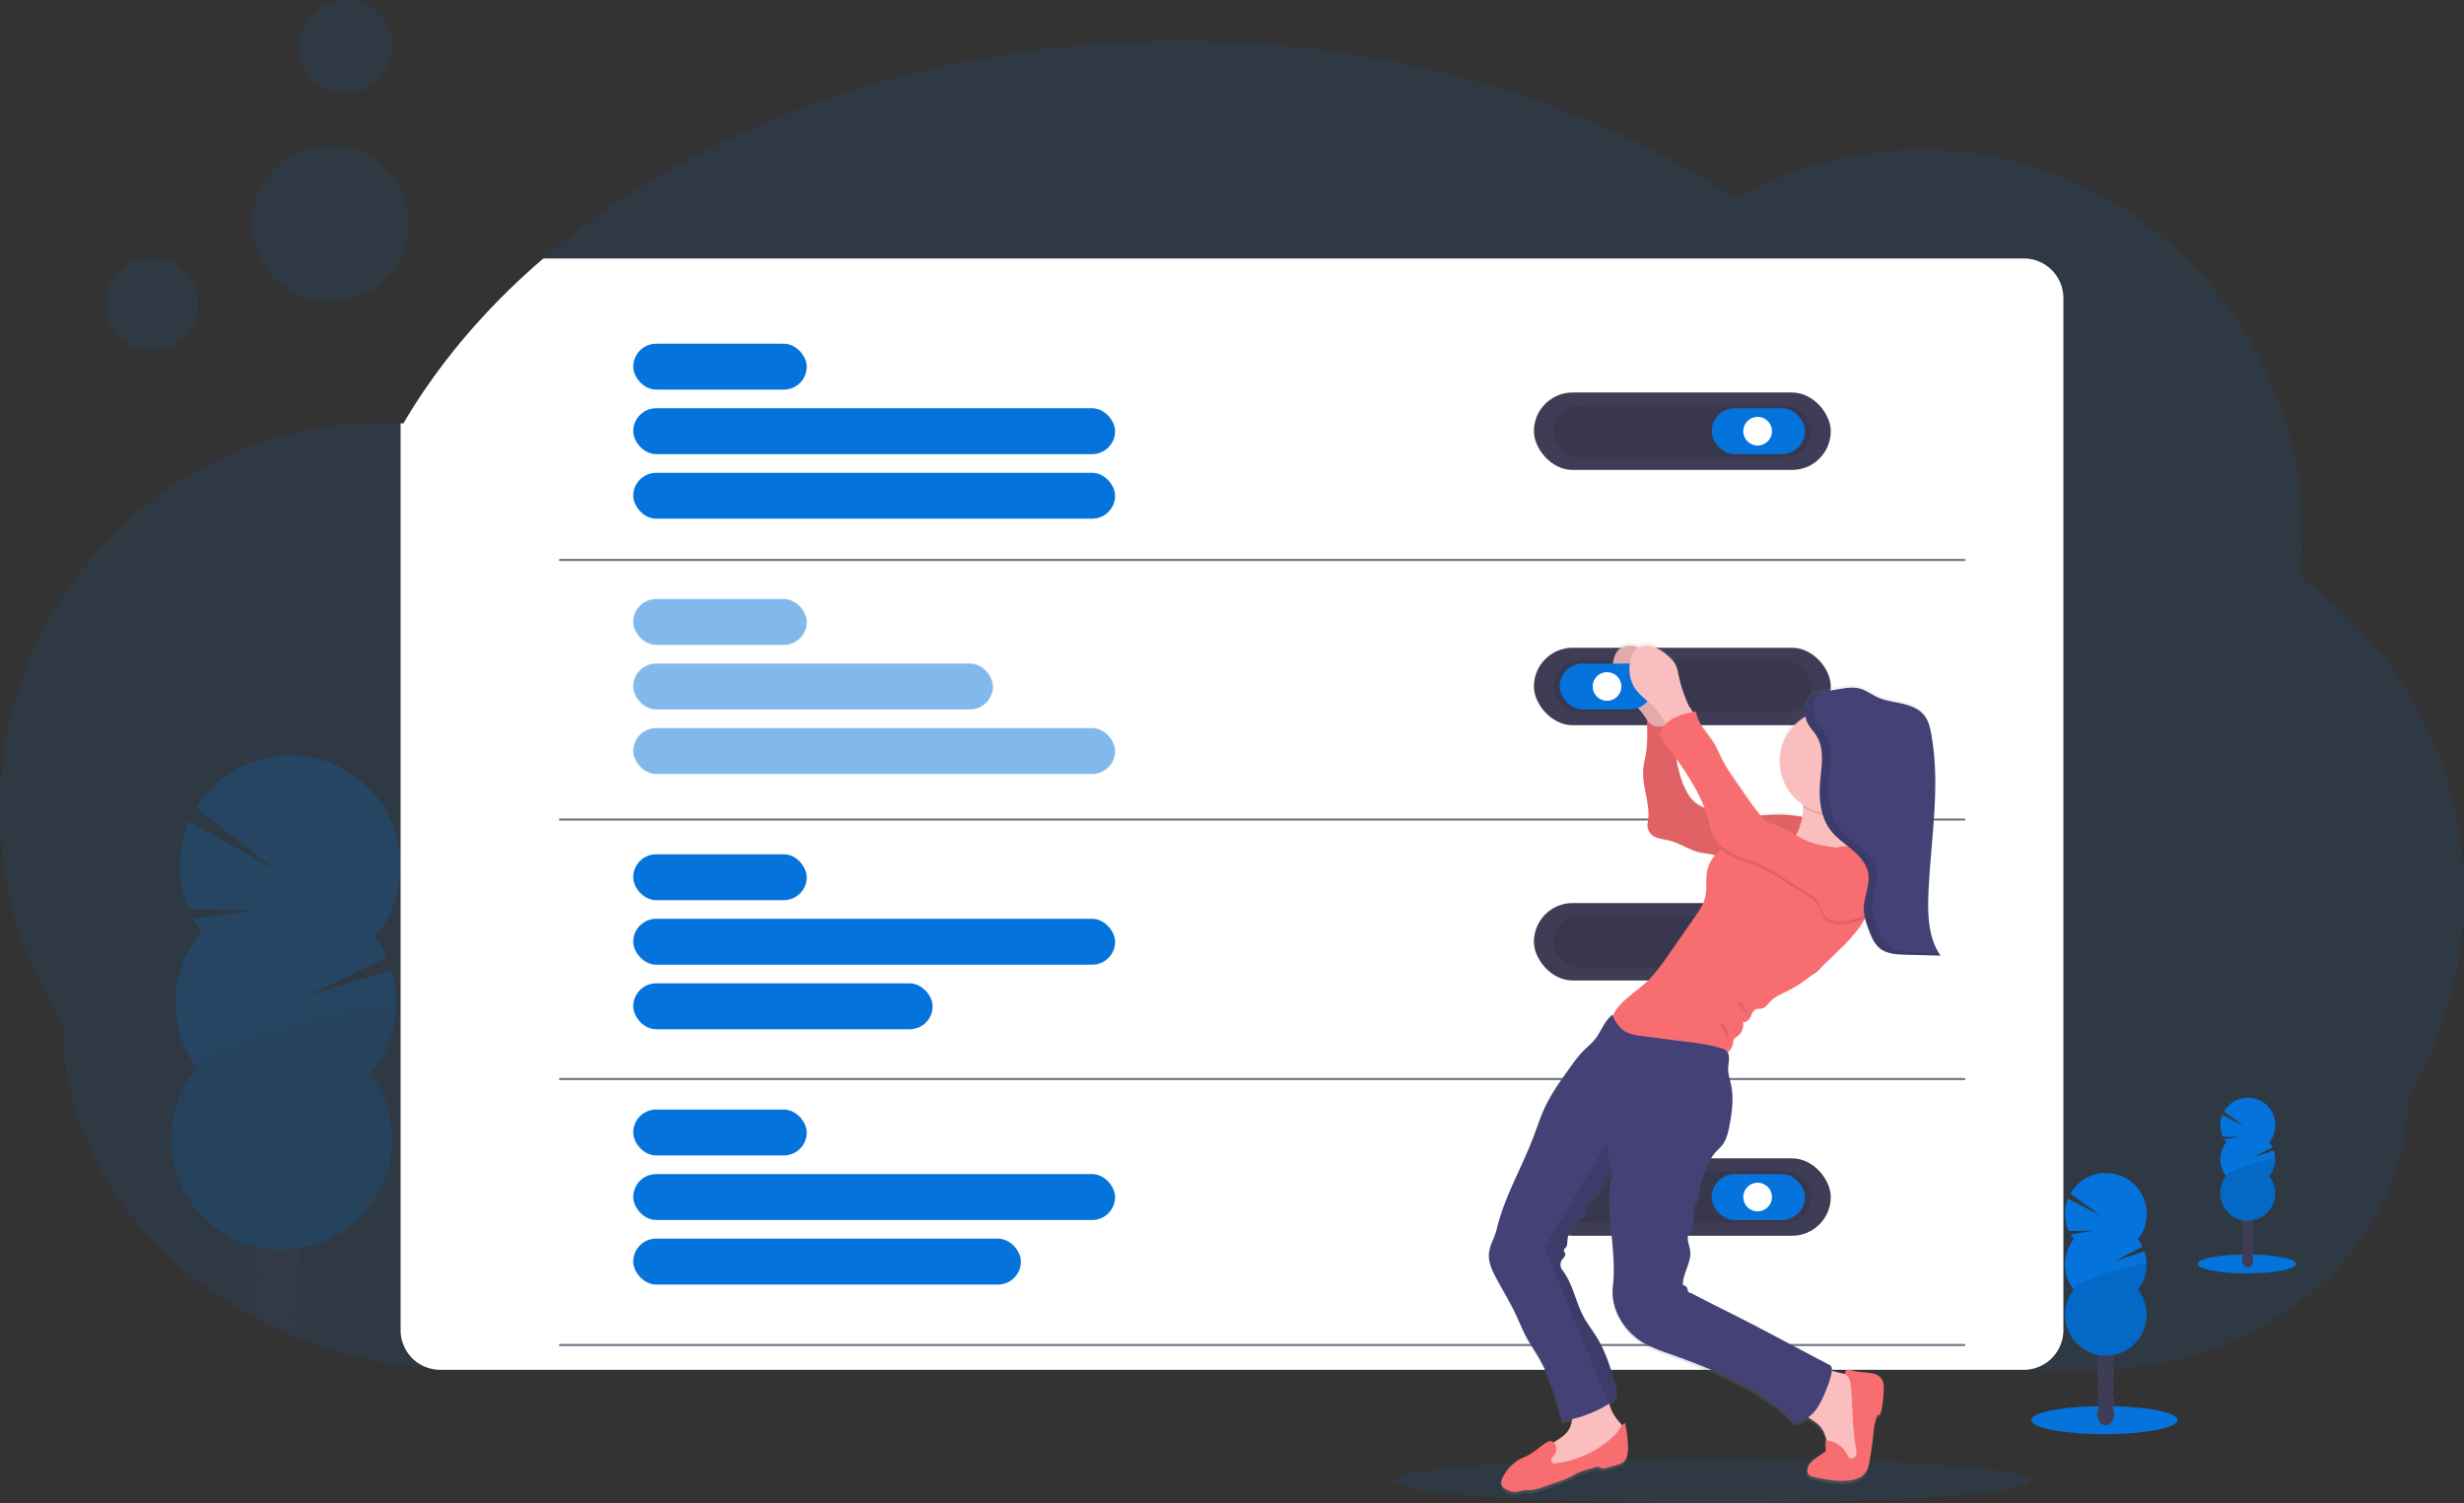 <svg data-name="Layer 1" xmlns="http://www.w3.org/2000/svg" width="1144" height="697.99"><rect width="100%" height="100%" fill="#333333" stroke="none"/><defs><linearGradient id="a" x1="2612.03" y1="795.18" x2="2612.03" y2="399.52" gradientTransform="matrix(-1 0 0 1 3436 0)" gradientUnits="userSpaceOnUse"><stop offset="0" stop-color="gray" stop-opacity=".25"/><stop offset=".54" stop-color="gray" stop-opacity=".12"/><stop offset="1" stop-color="gray" stop-opacity=".1"/></linearGradient></defs><path d="M1144 415.31a180.56 180.56 0 0 1-26.12 93.88c0 34.62-16.14 66-42.32 88.87a144.74 144.74 0 0 1-21.08 15.28c-.3.19-.61.37-.92.55-.56.33-1.12.66-1.69 1l-.53.31a164.61 164.61 0 0 1-81.1 20.8H217.17q-9 0-17.84-.72a211.15 211.15 0 0 1-61.06-14.14q-5.72-2.26-11.22-4.86-2.62-1.23-5.19-2.53c-1.07-.54-2.14-1.1-3.2-1.66A187.42 187.42 0 0 1 84.2 588.7c-34-29.23-55.08-69.61-55.08-114.21A180.5 180.5 0 0 1 0 375.82c0-99.14 79.24-179.51 177-179.51 3 0 6 .09 9 .25.43 0 .85 0 1.28.06 16.48-28.09 38.51-53.9 65-76.62C324.52 58.1 430.1 19.08 547.71 19.08c98.82 0 189.15 27.55 258.34 73.07A174.18 174.18 0 0 1 892 69.6c97.74 0 177 80.37 177 179.51a184.9 184.9 0 0 1-1 18.78 180 180 0 0 1 76 147.42z" fill="#0474dc" opacity=".1"/><g opacity=".2"><path d="M138.37 619.79c0 .46-.05.91-.1 1.35q-5.72-2.26-11.22-4.86a9.1 9.1 0 0 1-5.19-2.53c-1.07-.54-2.14-1.1-3.2-1.66a13.68 13.68 0 0 1 .81-1.46c2.06-3.26 5.19-5.3 8.64-5.19s6.44 2.34 8.29 5.71a16.87 16.87 0 0 1 1.97 8.64z" fill="#3f3d56"/><path d="M138.91 602.67a16.88 16.88 0 0 1-2.51 8.48c-2.06 3.25-5.19 5.29-8.64 5.18l-.71-.05a9.1 9.1 0 0 1-5.19-2.53 12.53 12.53 0 0 1-2.39-3.12 17.55 17.55 0 0 1 .54-17.12c2.06-3.26 5.19-5.3 8.64-5.19s6.44 2.34 8.29 5.71a16.87 16.87 0 0 1 1.97 8.64z" fill="#3f3d56"/><ellipse cx="156.75" cy="686.21" rx="14.01" ry="10.7" transform="rotate(-88.19 90.65 650.171)" fill="#3f3d56"/><ellipse cx="157.29" cy="669.09" rx="14.01" ry="10.7" transform="rotate(-88.19 91.187 633.053)" fill="#3f3d56"/><ellipse cx="157.83" cy="651.97" rx="14.01" ry="10.7" transform="rotate(-88.3 91.284 615.336)" fill="#3f3d56"/><path d="M93.47 432.55a49.66 49.66 0 0 1-3.8-6l28.26-3.73-30.42-.73a51.38 51.38 0 0 1 .31-40.64l40.12 22.45-36.75-28.85a51.28 51.28 0 1 1 82.84 60 51.12 51.12 0 0 1 5.55 9.53l-37.09 17.81 39.33-11.83a51.34 51.34 0 0 1-9.82 47.91 51.28 51.28 0 1 1-80.56-2.54 51.28 51.28 0 0 1 2-63.38z" fill="#0474dc"/><path d="M184 467.13a51.06 51.06 0 0 1-12 31.34 51.28 51.28 0 1 1-80.56-2.54c-6.57-8.93 92.74-34.56 92.56-28.8z" opacity=".1"/></g><path d="M958 138.41v479.18A18.41 18.41 0 0 1 939.59 636H204.41a18.13 18.13 0 0 1-5.08-.72A18.38 18.38 0 0 1 186 617.59V403.75 196.56c.43 0 .85 0 1.28.06 16.48-28.09 38.51-53.9 65-76.62h687.31A18.41 18.41 0 0 1 958 138.41z" fill="#fff"/><rect x="712.17" y="182.23" width="137.83" height="35.96" rx="17.98" fill="#3f3d56"/><rect x="721.15" y="188.24" width="119.86" height="23.93" rx="11.97" opacity=".1"/><rect x="794.73" y="189.55" width="43.28" height="21.31" rx="10.65" fill="#0474dc"/><circle cx="816.04" cy="200.21" r="6.66" fill="#fff"/><rect x="712.17" y="419.28" width="137.83" height="35.96" rx="17.98" fill="#3f3d56"/><rect x="721.15" y="425.29" width="119.86" height="23.93" rx="11.97" opacity=".1"/><rect x="794.73" y="426.6" width="43.28" height="21.31" rx="10.65" fill="#0474dc"/><circle cx="816.04" cy="437.26" r="6.66" fill="#fff"/><rect x="712.17" y="537.8" width="137.83" height="35.96" rx="17.98" fill="#3f3d56"/><rect x="721.15" y="543.82" width="119.86" height="23.93" rx="11.97" opacity=".1"/><rect x="794.73" y="545.13" width="43.28" height="21.31" rx="10.65" fill="#0474dc"/><circle cx="816.04" cy="555.78" r="6.66" fill="#fff"/><rect x="294" y="159.59" width="80.57" height="21.31" rx="10.65" fill="#0474dc"/><rect x="294" y="189.55" width="223.73" height="21.31" rx="10.65" fill="#0474dc"/><rect x="294" y="219.52" width="223.73" height="21.31" rx="10.65" fill="#0474dc"/><g opacity=".5" fill="#0474dc"><rect x="294" y="278.11" width="80.57" height="21.31" rx="10.65"/><rect x="294" y="308.08" width="167" height="21.31" rx="10.65"/><rect x="294" y="338.04" width="223.73" height="21.31" rx="10.65"/></g><rect x="294" y="396.64" width="80.57" height="21.31" rx="10.65" fill="#0474dc"/><rect x="294" y="426.6" width="223.73" height="21.31" rx="10.65" fill="#0474dc"/><rect x="294" y="456.57" width="139" height="21.31" rx="10.65" fill="#0474dc"/><rect x="294" y="515.16" width="80.57" height="21.31" rx="10.65" fill="#0474dc"/><rect x="294" y="545.13" width="223.73" height="21.31" rx="10.65" fill="#0474dc"/><rect x="294" y="575.09" width="180" height="21.31" rx="10.65" fill="#0474dc"/><path fill="none" stroke="#3f3d56" stroke-linecap="round" stroke-miterlimit="10" opacity=".7" d="M260 259.99h652M260 380.49h652M260 500.99h652M260 624.49h652"/><ellipse cx="795" cy="687.49" rx="147.68" ry="10.5" fill="#0474dc" opacity=".1"/><circle cx="70.52" cy="141.18" r="21.63" fill="#0474dc" opacity=".1"/><circle cx="160.67" cy="21.63" r="21.63" fill="#0474dc" opacity=".1"/><circle cx="153.34" cy="103.76" r="36.25" fill="#0474dc" opacity=".1"/><rect x="712.17" y="300.75" width="137.83" height="35.96" rx="17.98" fill="#3f3d56"/><rect x="721.15" y="306.77" width="119.86" height="23.93" rx="11.97" opacity=".1"/><path d="M753.17 762c1.57-.23 3.14-.55 4.68-.91a14.62 14.62 0 0 1-1.32 4.44c-1.53 2.9-4.52 4.65-7.27 6.43a2.25 2.25 0 0 0-2.84-.19c-3.31 2-5.95 4.82-9.46 6.54-1.23.6-2.51 1.08-3.71 1.75a20 20 0 0 0-7 7.23c-1 1.55-1.81 3.59-.83 5.13a4.44 4.44 0 0 0 1.42 1.27 8.08 8.08 0 0 0 4.87 1.45c1-.09 2-.47 3.09-.64 1.37-.24 2.77-.12 4.15-.24a24.26 24.26 0 0 0 5.84-1.51l6.87-2.4a39.68 39.68 0 0 0 5.65-2.32c1.09-.59 2.12-1.28 3.23-1.82a26 26 0 0 1 3.86-1.36l3.9-1.14a3.8 3.8 0 0 1 1.76-.23c.54.1 1 .44 1.55.58a4.68 4.68 0 0 0 2.5-.24l4.52-1.28a8.52 8.52 0 0 0 2.69-1.12c2.07-1.47 2.44-4.39 2.43-6.94a52.57 52.57 0 0 0-1.3-11.48 3.57 3.57 0 0 0-1.47 1.11 21.44 21.44 0 0 0-1.49-1.87 22.31 22.31 0 0 1-4.51-8.33 14.66 14.66 0 0 0 4-4.52c-2.39-9.11-4.84-18.36-9.7-26.4-1.59-2.62-3.41-5.08-5-7.66-4.73-7.5-5.7-17-11.11-24a4.16 4.16 0 0 1 0-4.88c.62-.82 1.62-1.59 1.43-2.61-.14-.73-.9-1.4-.61-2.08.14-.33.48-.51.74-.75.92-.86.8-2.31.89-3.57.2-3.18 2.09-6 3.91-8.56a5.26 5.26 0 0 1 1.44-1.56c.49-.3 1.07-.44 1.56-.74 1.72-1.09 1.6-3.62 2.42-5.5 1.08-2.48 3.8-3.73 5.58-5.74 2.27-2.56 2.85-6.12 5.24-8.35a6.13 6.13 0 0 1 .79-.64 40.24 40.24 0 0 0-1.41 11.65c-.23 13.53 3.13 27.53 1.56 41-1.24 10.66 5.27 21.29 14.5 26.62a69.31 69.31 0 0 0 11.29 4.79c5.78 2.07 11.54 4.2 17.21 6.58q6 2.52 11.84 5.41a147.35 147.35 0 0 1 14 7.81c5.56 3.57 11.13 7.19 15.08 12.52a11.94 11.94 0 0 0 6.66-2.45c1.52 1.2 3.36 2.11 4.79 3.44a14.46 14.46 0 0 1 3.8 7.46h-.6c.07 1.33.13 2.66.2 4a1.7 1.7 0 0 1-.15 1 1.81 1.81 0 0 1-.54.49l-3.08 2.09c-2.24 1.51-4.71 3.42-4.83 6.13a3.12 3.12 0 0 0 .67 2.19 4.72 4.72 0 0 0 2.74 1.24c5.36 1.13 10.85 2.23 16.28 1.5 2.58-.35 5.25-1.2 6.93-3.2 1.54-1.82 2-4.29 2.42-6.64.67-4 1.23-8.09 1.67-12.15a26.86 26.86 0 0 1 1.66-8.07 1 1 0 0 1 .43-.54c.23-.1.5 0 .74-.1s.4-.47.48-.77a47.71 47.71 0 0 0 1.43-12.08 8.14 8.14 0 0 0-.47-3.11 6.28 6.28 0 0 0-4.28-3.3 34.09 34.09 0 0 0-5.53-.66 27.46 27.46 0 0 1-4.59-.84 4.2 4.2 0 0 0-1.91-.25 1.34 1.34 0 0 0-1.16 1.33 1.71 1.71 0 0 0 .24.65l-1.56-.31c-1.26-.23-3-.78-4.89-1.24q0-.48.06-1a1.89 1.89 0 0 0-1.06-1.72l-26.42-14.12-4.94-2.64c-10.82-5.79-22-11.14-32.85-16.93-.72.22-1.32-.61-1.53-1.35s-.36-1.62-1.05-1.95c-.34-.16-.79-.15-1-.44a1.19 1.19 0 0 1-.19-.89c.35-5.27 4.12-10.13 3.37-15.35-.32-2.23-1.47-4.43-1-6.62.35-1.51 1.43-2.74 2-4.18 1.3-3.22 0-7.09 1.42-10.24a23.71 23.71 0 0 0 1.91-6.52 44.79 44.79 0 0 1 4-12.94 23.35 23.35 0 0 1 3.72-5.67c.79-.86 1.68-1.63 2.44-2.52 2.3-2.75 3.15-6.41 3.8-10 1.18-6.41 2-13.06.52-19.42-.5-2.16-1.26-4.31-1.23-6.53 0-2.66 1.07-5.71-.22-7.84a6.9 6.9 0 0 0 2.49-4.27 5.52 5.52 0 0 1 .35-1.77 5.14 5.14 0 0 1 1.67-1.5 6.91 6.91 0 0 0 2.58-6.87c1.37.62 2.81-.77 3.46-2.14s1.14-3 2.53-3.62c.94-.4 2-.16 3-.42 1.59-.41 2.56-2 3.68-3.17 2.28-2.46 5.51-3.73 8.5-5.24 8.86-4.51 16.08-11.64 23.15-18.66a78.38 78.38 0 0 0 10-11.26 45.8 45.8 0 0 0 2.19-3.62l.18-.09.06.22c.11.44.24.88.37 1.31.32 1 .68 2.07 1 3.09 1.08 3 2.25 6.2 4.45 8.47a10.48 10.48 0 0 0 2.28 1.77 15.3 15.3 0 0 0 5.87 1.76c.78.1 1.57.16 2.36.2s1.58.07 2.36.09l16.18.43c-5.56-8.06-6-18.54-5.63-28.35.93-25.2 5.84-50.63 1.28-75.43-.55-3-1.28-6-3.11-8.41-2.4-3.15-6.34-4.67-10.18-5.56s-7.83-1.32-11.42-2.93c-3-1.37-5.76-3.57-9-4.29a19.82 19.82 0 0 0-7.2.12q-4.38.65-8.71 1.54l-.7.15h.03l-.48.11h-.13l-.43.1h-.16l-.4.11-.18.05-.37.12-.21.07-.34.11-.22.09-.32.12-.24.1-.29.13-.24.12-.27.13-.24.14-.25.14-.24.16-.23.15-.24.17-.2.16-.23.2-.19.17a2.39 2.39 0 0 0-.22.23l-.17.17a3 3 0 0 0-.22.28c0 .05-.09.1-.13.16s-.18.26-.27.41v.06a6.09 6.09 0 0 0-.55 1.19c-.07.21-.14.42-.19.63a9.54 9.54 0 0 0-.22 1.3c0 .22 0 .45-.05.67v1.33a19.62 19.62 0 0 0 .25 2.24 24.37 24.37 0 0 0-1.16 41.23 10.94 10.94 0 0 1 .08 1.19v.26a33 33 0 0 1-.44 4.22 58.66 58.66 0 0 0-12-1.07c-2.4 0-4.82.22-7.24.41a109.13 109.13 0 0 1-7.24-9.8l-5.34-7.83a74.58 74.58 0 0 1-5-8c-1.31-2.54-2.33-5.24-3.79-7.7-3-5.07-7.9-9.38-8.51-15.25l-1.41.29c-.77-1.26-1.74-2.59-2.1-3.32a65.55 65.55 0 0 1-4.44-13c-.49-2.32-.86-4.74-2.13-6.74a15.19 15.19 0 0 0-3.11-3.3 20.57 20.57 0 0 0-6.66-4.2 8.61 8.61 0 0 0-6.81.4 10 10 0 0 0-1-.4 8.25 8.25 0 0 0-7.56.88c-2.1 1.61-3 4.37-3.32 7a17.28 17.28 0 0 0 1.78 10.62c2 3.58 5.58 6 8.54 8.84a34.59 34.59 0 0 1 5.37 6.68 73.16 73.16 0 0 1-.41 16.21c-.38 2.3-1 4.56-1.18 6.88-.73 8.38 3.63 16.76 2.07 25a6.1 6.1 0 0 0 2.83 6.47c2.24 1.21 4.86 1.37 7.32 2 4.83 1.24 9 4.33 13.88 5.48 2.25.54 4.59.64 6.83 1.24l.35.11a16.27 16.27 0 0 0-3.59 6.82c-1 4.2-.06 8.69-1.06 12.89-.82 3.46-2.88 6.48-4.91 9.41q-5.86 8.48-11.74 17a104.13 104.13 0 0 1-8.65 11.37c-5.39 5.89-14.69 10.56-17.43 17.64-.06-.17-.14-.34-.2-.51-3.88 2.85-5.33 8.16-8.42 11.85-1.51 1.79-3.37 3.24-5 4.9a56.54 56.54 0 0 0-5.53 6.87c-4.6 6.38-9.23 12.79-12.52 19.94-1.72 3.72-3.05 7.59-4.42 11.44-5.38 15.17-14.16 29.56-17.81 45.25-.89 3.83-3.22 7.29-3.57 11.21-.39 4.18 1.52 8.2 3.5 11.89 3 5.64 6.34 11.12 9 16.92 1.57 3.38 2.93 6.87 4.68 10.17 1.91 3.6 4.25 6.94 6.25 10.49 4.87 9.11 7.67 19.18 10.26 29.11zm66.16-286.55l-.48-.24A16.57 16.57 0 0 1 814 472c-4.31-4.6-6.16-11.53-7.51-17.72-.16-.74-.3-1.47-.43-2.21 5.23 7.43 10.17 15.11 13.27 23.4z" transform="translate(-28 -101)" fill="url(#a)"/><path d="M771.68 314.4c-.49-2.31-.85-4.71-2.12-6.69a15.16 15.16 0 0 0-3.12-3.28 20.74 20.74 0 0 0-6.68-4.17 8.34 8.34 0 0 0-7.56.87c-2.11 1.6-3 4.34-3.33 7a17.07 17.07 0 0 0 1.78 10.55c2.05 3.56 5.59 5.94 8.56 8.78a34.39 34.39 0 0 1 5.58 7 20.21 20.21 0 0 0 2.54 3.72 4.84 4.84 0 0 0 4 1.61 7 7 0 0 0 3.27-1.93c1.22-1.07 4.5-3 4.6-4.67.08-1.37-2.48-4.47-3.11-5.76a65.41 65.41 0 0 1-4.41-13.03z" fill="#fbbebe"/><path d="M771.68 314.4c-.49-2.31-.85-4.71-2.12-6.69a15.16 15.16 0 0 0-3.12-3.28 20.74 20.74 0 0 0-6.68-4.17 8.34 8.34 0 0 0-7.56.87c-2.11 1.6-3 4.34-3.33 7a17.07 17.07 0 0 0 1.78 10.55c2.05 3.56 5.59 5.94 8.56 8.78a34.39 34.39 0 0 1 5.58 7 20.21 20.21 0 0 0 2.54 3.72 4.84 4.84 0 0 0 4 1.61 7 7 0 0 0 3.27-1.93c1.22-1.07 4.5-3 4.6-4.67.08-1.37-2.48-4.47-3.11-5.76a65.41 65.41 0 0 1-4.41-13.03z" opacity=".1"/><path d="M840.85 380.23a58.88 58.88 0 0 0-16.18-2c-9.11.13-18.49 2.34-27.17-.46A47.4 47.4 0 0 1 791 375a16.58 16.58 0 0 1-4.86-3.19c-4.32-4.57-6.18-11.46-7.52-17.6a117.44 117.44 0 0 1-2.05-18.73c-2.25 1.05-4.63 2.08-7.1 1.87s-5-2.11-5-4.59c.37 5.82.64 11.71-.33 17.45-.38 2.28-1 4.53-1.17 6.83-.74 8.33 3.63 16.65 2.07 24.86a6 6 0 0 0 2.83 6.42c2.24 1.21 4.87 1.36 7.33 2 4.83 1.23 9 4.3 13.9 5.45 2.25.53 4.6.63 6.84 1.23 3.19.85 6.1 2.68 9.36 3.25 2.44.44 5 .14 7.43.35 2.15.18 4.25.74 6.41.8 5.28.13 10.26-2.85 13.76-6.81s5.73-9.59 7.95-14.36z" fill="#f86d70"/><path d="M840.85 380.23a58.88 58.88 0 0 0-16.18-2c-9.11.13-18.49 2.34-27.17-.46A47.4 47.4 0 0 1 791 375a16.58 16.58 0 0 1-4.86-3.19c-4.32-4.57-6.18-11.46-7.52-17.6a117.44 117.44 0 0 1-2.05-18.73c-2.25 1.05-4.63 2.08-7.1 1.87s-5-2.11-5-4.59c.37 5.82.64 11.71-.33 17.45-.38 2.28-1 4.53-1.17 6.83-.74 8.33 3.63 16.65 2.07 24.86a6 6 0 0 0 2.83 6.42c2.24 1.21 4.87 1.36 7.33 2 4.83 1.23 9 4.3 13.9 5.45 2.25.53 4.6.63 6.84 1.23 3.19.85 6.1 2.68 9.36 3.25 2.44.44 5 .14 7.43.35 2.15.18 4.25.74 6.41.8 5.28.13 10.26-2.85 13.76-6.81s5.73-9.59 7.95-14.36z" opacity=".1"/><path d="M855.31 637.67a13.69 13.69 0 0 1 4.67 1.46 11 11 0 0 1 4.06 5.48c2.18 5.38 2.63 11.3 2.73 17.11.08 4.69-.08 9.49-1.76 13.87a8.83 8.83 0 0 1-2.31 3.63 8.33 8.33 0 0 1-3.18 1.54c-2.51.69-5.41.68-7.46-.92-2.28-1.78-2.85-4.93-3.33-7.78-.65-3.84-1.57-7.93-4.43-10.58-2.12-2-5.16-3-6.7-5.42-1.84-2.91-.87-6.71.3-9.95 1-2.81 2.51-8.5 5.45-9.94s8.91.95 11.96 1.5zM747 651.47a22.15 22.15 0 0 0 4.58 8.51c1.3 1.5 2.93 3.32 2.25 5.18a4.82 4.82 0 0 1-1.23 1.65c-9.66 9.44-23.17 14-36.57 15.72a1.29 1.29 0 0 1-.65 0c-.39-.17-.49-.67-.53-1.1a13.51 13.51 0 0 1 0-4.21c.65-3.27 3.52-5.58 6.33-7.39s5.88-3.55 7.44-6.5c1.95-3.66 1.13-8.43 3.45-11.86 1.88-2.79 5.38-4 8.71-4.5 1.15-.18 3.6-1.44 4.58-.86s1.3 4.21 1.64 5.36z" fill="#fbbebe"/><path d="M856.63 637.33a1.33 1.33 0 0 1 1.16-1.32 4.35 4.35 0 0 1 1.91.24 26.5 26.5 0 0 0 4.59.85 34.07 34.07 0 0 1 5.54.65 6.27 6.27 0 0 1 4.29 3.27 8.12 8.12 0 0 1 .47 3.1 47.06 47.06 0 0 1-1.43 12c-.08.3-.2.65-.49.76s-.5 0-.73.11a.9.9 0 0 0-.43.54 26.42 26.42 0 0 0-1.67 8c-.44 4-1 8.06-1.67 12.06-.39 2.34-.88 4.8-2.42 6.6-1.69 2-4.36 2.83-6.94 3.18-5.44.72-10.93-.37-16.3-1.49a4.77 4.77 0 0 1-2.75-1.23 3.09 3.09 0 0 1-.67-2.18c.12-2.69 2.6-4.59 4.83-6.09l3.09-2.07a1.6 1.6 0 0 0 .54-.49 1.67 1.67 0 0 0 .15-1l-.2-4a11.33 11.33 0 0 1 9.87 6.14c.42.85.83 1.84 1.71 2.17a2.26 2.26 0 0 0 2.69-1.63 6.93 6.93 0 0 0-.09-3.47c-1.81-9.67-1.38-19.61-2.48-29.38a6.63 6.63 0 0 0-1-3.1c-.47-.67-1.46-1.32-1.57-2.22z" fill="#f86d70"/><rect x="752.15" y="409.08" width="43.28" height="21.31" rx="10.65" transform="rotate(180 759.79 369.235)" fill="#0474dc"/><circle cx="746.12" cy="318.73" r="6.66" fill="#fff"/><path d="M722.11 674.82c-.45.75-1.16 1.33-1.58 2.1a1.8 1.8 0 0 0 .34 2.35 2.32 2.32 0 0 0 1.43.14 48.11 48.11 0 0 0 26-11.78 18.21 18.21 0 0 0 3.19-3.49c.85-1.29 1.57-2.87 3-3.41a51.92 51.92 0 0 1 1.34 11.45c0 2.54-.36 5.43-2.43 6.9a8.63 8.63 0 0 1-2.7 1.1l-4.52 1.28a4.81 4.81 0 0 1-2.51.24c-.53-.14-1-.48-1.55-.58a3.8 3.8 0 0 0-1.76.23l-3.91 1.14a24.86 24.86 0 0 0-3.86 1.35c-1.12.53-2.15 1.21-3.24 1.8a38.78 38.78 0 0 1-5.66 2.3l-6.87 2.39a24.91 24.91 0 0 1-5.85 1.5c-1.38.12-2.79 0-4.16.23-1 .18-2 .56-3.1.64a8.11 8.11 0 0 1-4.87-1.44 4.53 4.53 0 0 1-1.42-1.26c-1-1.53-.13-3.55.83-5.1a20.16 20.16 0 0 1 7-7.18c1.2-.66 2.49-1.14 3.72-1.74 3.51-1.7 6.16-4.54 9.47-6.48 3.13-1.83 5.14 2.9 3.67 5.32z" fill="#f86d70"/><path d="M818.69 397.94a28.57 28.57 0 0 0 12.16 4.73 49.5 49.5 0 0 0 6.88.37 174.85 174.85 0 0 0 28.63-2.39c-3.76-4.15-7.57-8.59-9-14a23.11 23.11 0 0 1-.44-8.77 66 66 0 0 1 2.68-11 77.63 77.63 0 0 1-12.1-.31c-2.29-.24-7.91-2.32-9.9-.74s-.46 6.67-.43 9.06a2.26 2.26 0 0 1 0 .26 28.93 28.93 0 0 1-2.31 10.58c-2.86 6.46-9.06 11.78-16.17 12.21z" fill="#fbbebe"/><path d="M837.18 374.84a24.06 24.06 0 0 0 19.75 3 66 66 0 0 1 2.68-11 77.63 77.63 0 0 1-12.1-.31c-2.29-.24-7.91-2.32-9.9-.74s-.46 6.66-.43 9.05z" opacity=".1"/><circle cx="850.38" cy="353.54" r="24.11" fill="#fbbebe"/><path d="M748.09 475.53a11.23 11.23 0 0 0 5.44 9.67 21.69 21.69 0 0 0 5.9 2.08c11 2.66 22.32 4.8 33.65 4.15a18.49 18.49 0 0 0 7.14-1.5 7.66 7.66 0 0 0 4.41-5.51 5.18 5.18 0 0 1 .34-1.75 5.11 5.11 0 0 1 1.67-1.49 6.84 6.84 0 0 0 2.59-6.82c1.37.62 2.81-.77 3.46-2.13s1.15-3 2.53-3.59c.94-.4 2-.16 3-.42 1.59-.41 2.56-2 3.68-3.15 2.28-2.44 5.53-3.7 8.51-5.21 8.88-4.47 16.11-11.56 23.2-18.53a77.76 77.76 0 0 0 10-11.18 41.2 41.2 0 0 0 2.2-3.6 101.82 101.82 0 0 0 5.55-12.71c.9-2.34 1.81-4.8 1.44-7.28 0-.22-.08-.44-.13-.67a14 14 0 0 0-2.19-4.42c-2.45-3.6-5.66-7-9.88-8.12s-8.42.23-12.71 1.14a31.85 31.85 0 0 1-4.31.66c-4.54.32-9-.9-13.42-2.11l-4.78-1.32c-2.39-.66-3.59-3.55-6-4.06a8.12 8.12 0 0 0-3.25.17c-4.91.93-9.87 2.14-14.2 4.64a21.32 21.32 0 0 0-2.76 1.88 17.47 17.47 0 0 0-6.42 9.47c-1 4.17-.06 8.63-1.06 12.8-.82 3.44-2.89 6.44-4.91 9.34L775 442.83a104.13 104.13 0 0 1-8.66 11.28c-6.34 6.89-18.08 12.07-18.25 21.42z" fill="#f86d70"/><path d="M779.53 314.4c-.49-2.31-.85-4.71-2.12-6.69a15.16 15.16 0 0 0-3.12-3.28 20.74 20.74 0 0 0-6.68-4.17 8.34 8.34 0 0 0-7.56.87c-2.11 1.6-3 4.34-3.33 7a17.07 17.07 0 0 0 1.78 10.55c2 3.56 5.59 5.94 8.56 8.78a34.39 34.39 0 0 1 5.58 7 20.21 20.21 0 0 0 2.54 3.72 4.84 4.84 0 0 0 4 1.61 7 7 0 0 0 3.27-1.93c1.22-1.07 4.5-3 4.6-4.67.08-1.37-2.48-4.47-3.11-5.76a65.41 65.41 0 0 1-4.41-13.03z" fill="#fbbebe"/><path d="M694.81 593.64c3 5.6 6.34 11 9.05 16.8 1.57 3.37 2.93 6.83 4.68 10.11 1.91 3.57 4.26 6.89 6.26 10.41 5 8.9 7.83 18.94 10.42 28.83a57.39 57.39 0 0 0 20.52-7.22 12.9 12.9 0 0 0 1.23-.79 14.52 14.52 0 0 0 4.14-4.57c-2.39-9-4.84-18.23-9.71-26.22-1.59-2.6-3.41-5-5-7.61-4.73-7.45-5.71-16.84-11.12-23.81a4.08 4.08 0 0 1 0-4.84c.62-.81 1.62-1.58 1.43-2.59-.14-.73-.9-1.39-.61-2.07.14-.33.48-.51.74-.75.92-.84.8-2.29.89-3.53.2-3.16 2.09-5.93 3.92-8.51a5.34 5.34 0 0 1 1.44-1.55c.49-.3 1.07-.44 1.56-.74 1.72-1.07 1.6-3.59 2.43-5.46 1.08-2.46 3.8-3.71 5.59-5.7 2.27-2.54 2.84-6.07 5.24-8.29a7.11 7.11 0 0 1 .79-.64 39.7 39.7 0 0 0-1.41 11.61c-.23 13.44 3.13 27.34 1.56 40.69-1.24 10.58 5.28 21.14 14.52 26.44a70.28 70.28 0 0 0 11.31 4.76c5.78 2.05 11.56 4.16 17.23 6.53 4 1.66 8 3.46 11.86 5.37a146 146 0 0 1 14 7.76c5.57 3.54 11.15 7.14 15.1 12.43 3.83-.1 7.34-2.4 9.76-5.37s3.93-6.56 5.34-10.11c1.23-3.07 2.45-6.22 2.54-9.53a1.9 1.9 0 0 0-1.06-1.71l-26.46-14-5-2.62c-10.83-5.75-22-11.07-32.89-16.81-.73.21-1.33-.62-1.54-1.34s-.36-1.62-1.05-1.94c-.35-.16-.79-.16-1-.44a1.2 1.2 0 0 1-.18-.88c.35-5.24 4.13-10.06 3.37-15.25-.32-2.22-1.47-4.4-1-6.57.35-1.51 1.43-2.73 2-4.16 1.29-3.2 0-7 1.42-10.17a23.34 23.34 0 0 0 1.91-6.48 43.88 43.88 0 0 1 4.05-12.84 23.18 23.18 0 0 1 3.72-5.64c.8-.85 1.69-1.62 2.44-2.5 2.31-2.73 3.15-6.37 3.81-9.88 1.18-6.37 2-13 .52-19.29-.5-2.15-1.26-4.28-1.23-6.49 0-2.91 1.31-6.32-.71-8.43a6.6 6.6 0 0 0-3-1.52 90.43 90.43 0 0 0-14.35-2.65L762.22 481a20.28 20.28 0 0 1-7.35-1.91c-3-1.65-5-4.72-6.2-7.92-3.88 2.83-5.34 8.1-8.43 11.76-1.51 1.79-3.37 3.23-5 4.87a55.11 55.11 0 0 0-5.54 6.83c-4.61 6.33-9.25 12.71-12.55 19.8-1.71 3.69-3 7.54-4.42 11.36-5.39 15.07-14.18 29.37-17.83 44.94-.9 3.81-3.23 7.24-3.58 11.14-.41 4.13 1.5 8.13 3.49 11.77z" fill="#434175"/><path d="M810.53 468.54a6.85 6.85 0 0 1 .81 3.26c-.49-2.44-3.85-3.79-4.06-6.2-.1-1.11.1-1.06.79-.47 1.05.87 1.5 2.45 2.46 3.41zM800.32 475.94a5.15 5.15 0 0 1 1.53 2.26 5.75 5.75 0 0 1 .3 3.93c-.49-.23-.66-.83-.81-1.36a9.38 9.38 0 0 0-1-2.33c-.4-.63-2.23-2.13-2.21-2.82-.03-1.04 1.7-.05 2.19.32zM799.14 394.35a25.23 25.23 0 0 0 5.08 3.38c4.78 2.42 10.07 3.69 14.88 6a72.17 72.17 0 0 1 6.9 4c4.77 3 9.53 6 14.29 9.05a15.75 15.75 0 0 1 3.15 2.39c1.72 1.84 1.71 5 3.28 7a9.4 9.4 0 0 0 6.93 3.2 22.5 22.5 0 0 0 7.73-1.3 38.24 38.24 0 0 0 4.42-1.61 20.47 20.47 0 0 0 4.24-2.42 12.19 12.19 0 0 0 5-7.89 15.58 15.58 0 0 0-.85-6.44 25.11 25.11 0 0 0-1.52-3.91 15.17 15.17 0 0 0-1.22-2.05c-3.28-4.65-9.06-6.84-14.65-7.93-2.95-.57-5.95-.92-8.91-1.42a31.85 31.85 0 0 1-4.31.66c-4.54.32-9-.9-13.42-2.11l-4.78-1.32c-2.39-.66-3.59-3.55-6-4.06a8.12 8.12 0 0 0-3.25.17c-4.91.93-9.87 2.14-14.2 4.64a21.32 21.32 0 0 0-2.79 1.97z" opacity=".1"/><path d="M787.49 330.36c.61 5.83 5.53 10.11 8.53 15.14 1.46 2.45 2.48 5.13 3.79 7.66a75 75 0 0 0 5 8l5.35 7.77c3.15 4.57 6.33 9.18 10.35 13 7 1.19 12.9 6.4 19.55 8.93 5.33 2 11.13 2.3 16.72 3.39s11.37 3.27 14.65 7.93a20.83 20.83 0 0 1 2.74 6 15.54 15.54 0 0 1 .85 6.43 12.19 12.19 0 0 1-5 7.9 27.71 27.71 0 0 1-8.65 4 22.74 22.74 0 0 1-7.73 1.3 9.44 9.44 0 0 1-6.94-3.2c-1.56-2-1.55-5.19-3.27-7a15.75 15.75 0 0 0-3.15-2.39l-14.29-9a72.17 72.17 0 0 0-6.9-4c-4.81-2.35-10.1-3.62-14.88-6s-9.23-6.41-10.17-11.68c-2.91-16.19-14.12-29.84-23.7-43.21.31-.06.22-.78.33-1.08a14 14 0 0 1 7-7.08c3.08-1.67 6.5-2.1 9.82-2.81z" fill="#f86d70"/><path d="M838 330.48a8.87 8.87 0 0 1 1-5.08c1.59-2.64 4.91-3.57 7.93-4.19s5.8-1.1 8.72-1.52a20.1 20.1 0 0 1 7.21-.13c3.26.72 6 2.91 9 4.26 3.6 1.61 7.6 2 11.44 2.92s7.79 2.39 10.2 5.52c1.83 2.37 2.56 5.4 3.11 8.35 4.57 24.63-.35 49.89-1.28 74.92-.37 9.74.07 20.15 5.64 28.16l-16.21-.43c-4.15-.11-8.61-.33-11.87-2.89-2.88-2.25-4.24-5.88-5.46-9.31a29 29 0 0 1-2.08-8.35c-.25-5.88 3.09-11.65 2-17.44-.81-4.32-4-7.82-7.32-10.65s-7.1-5.3-9.83-8.75c-4.85-6.15-5.78-14.54-5.18-22.35.36-4.64 1.2-9.29.79-13.93a17.53 17.53 0 0 0-3.67-9.76c-2.55-3.08-3.9-5-4.14-9.35z" fill="#434175"/><path d="M839 325.4c1.56-2.6 4.8-3.54 7.77-4.15a7.67 7.67 0 0 0-3.85 3 9 9 0 0 0-1 5.09c.22 4.35 1.57 6.27 4.15 9.35a17.44 17.44 0 0 1 3.68 9.76c.4 4.64-.43 9.28-.79 13.93-.61 7.8.32 16.2 5.18 22.35 2.72 3.45 6.47 5.91 9.83 8.75s6.51 6.33 7.32 10.65c1.08 5.78-2.26 11.56-2 17.44a28.51 28.51 0 0 0 2.07 8.34c1.23 3.44 2.59 7.07 5.46 9.32 3.26 2.56 7.73 2.78 11.88 2.89l11.48.3c.25.42.52.84.8 1.25l-16.21-.43c-4.15-.11-8.61-.33-11.87-2.89-2.88-2.25-4.24-5.88-5.46-9.31a29 29 0 0 1-2.08-8.35c-.25-5.88 3.09-11.65 2-17.44-.81-4.32-4-7.82-7.32-10.65s-7.1-5.3-9.83-8.75c-4.85-6.15-5.78-14.54-5.18-22.35.36-4.64 1.2-9.29.79-13.93a17.53 17.53 0 0 0-3.67-9.76c-2.58-3.08-3.93-5-4.16-9.35a8.87 8.87 0 0 1 1.01-5.06zM717.22 579.23L747 651.78a14.52 14.52 0 0 0 4.14-4.57c-2.39-9-4.84-18.23-9.71-26.22-1.59-2.6-3.41-5-5-7.61-4.73-7.45-5.71-16.84-11.12-23.81a4.08 4.08 0 0 1 0-4.84c.62-.81 1.62-1.58 1.43-2.59-.14-.73-.9-1.39-.61-2.07.14-.33.48-.51.74-.75.92-.84.8-2.29.89-3.53.2-3.16 2.09-5.93 3.92-8.51a5.34 5.34 0 0 1 1.44-1.55c.49-.3 1.07-.44 1.56-.74 1.72-1.07 1.6-3.59 2.43-5.46 1.08-2.46 3.8-3.71 5.59-5.7 2.27-2.54 2.84-6.07 5.24-8.29l.21-.52-2.25-14z" opacity=".1"/><ellipse cx="977.05" cy="659.35" rx="33.95" ry="6.53" fill="#0474dc"/><ellipse cx="977.62" cy="656.57" rx="3.95" ry="5.17" fill="#3f3d56"/><ellipse cx="977.62" cy="650.25" rx="3.95" ry="5.17" fill="#3f3d56"/><ellipse cx="977.62" cy="643.92" rx="3.95" ry="5.17" fill="#3f3d56"/><ellipse cx="977.62" cy="637.6" rx="3.95" ry="5.17" fill="#3f3d56"/><ellipse cx="977.62" cy="631.27" rx="3.95" ry="5.17" fill="#3f3d56"/><ellipse cx="977.62" cy="624.95" rx="3.95" ry="5.17" fill="#3f3d56"/><ellipse cx="977.62" cy="618.63" rx="3.95" ry="5.17" fill="#3f3d56"/><path d="M962.82 575.35a18.78 18.78 0 0 1-1.47-2.17l10.38-1.71-11.23.09a19 19 0 0 1-.36-15l15.07 7.81-13.9-10.21a18.94 18.94 0 1 1 31.27 21.19 18.34 18.34 0 0 1 2.16 3.45l-13.48 7 14.38-4.82a19.07 19.07 0 0 1 1 6.07 18.85 18.85 0 0 1-4.06 11.71 18.93 18.93 0 1 1-29.76 0 18.94 18.94 0 0 1 0-23.41z" fill="#0474dc"/><path d="M996.64 587.05a18.85 18.85 0 0 1-4.06 11.71 18.93 18.93 0 1 1-29.76 0c-2.54-3.22 33.82-13.83 33.82-11.71z" opacity=".1"/><ellipse cx="1043.17" cy="586.83" rx="22.83" ry="4.39" fill="#0474dc"/><ellipse cx="1043.56" cy="584.97" rx="2.66" ry="3.48" fill="#3f3d56"/><ellipse cx="1043.56" cy="580.72" rx="2.66" ry="3.48" fill="#3f3d56"/><ellipse cx="1043.56" cy="576.46" rx="2.66" ry="3.48" fill="#3f3d56"/><ellipse cx="1043.56" cy="572.21" rx="2.66" ry="3.48" fill="#3f3d56"/><ellipse cx="1043.56" cy="567.96" rx="2.66" ry="3.48" fill="#3f3d56"/><ellipse cx="1043.56" cy="563.71" rx="2.66" ry="3.48" fill="#3f3d56"/><ellipse cx="1043.56" cy="559.45" rx="2.66" ry="3.48" fill="#3f3d56"/><path d="M1033.61 530.36a11 11 0 0 1-1-1.46l7-1.15-7.55.06a12.62 12.62 0 0 1-1.17-5.32 12.78 12.78 0 0 1 .92-4.77l10.14 5.26-9.35-6.87a12.73 12.73 0 1 1 21 14.25 12.56 12.56 0 0 1 1.45 2.32l-9.06 4.71 9.66-3.25a12.77 12.77 0 0 1-2.05 12 12.74 12.74 0 1 1-20 0 12.71 12.71 0 0 1 0-15.74z" fill="#0474dc"/><path d="M1056.34 538.23a12.72 12.72 0 0 1-2.72 7.87 12.74 12.74 0 1 1-20 0c-1.72-2.17 22.72-9.3 22.72-7.87z" opacity=".1"/></svg>